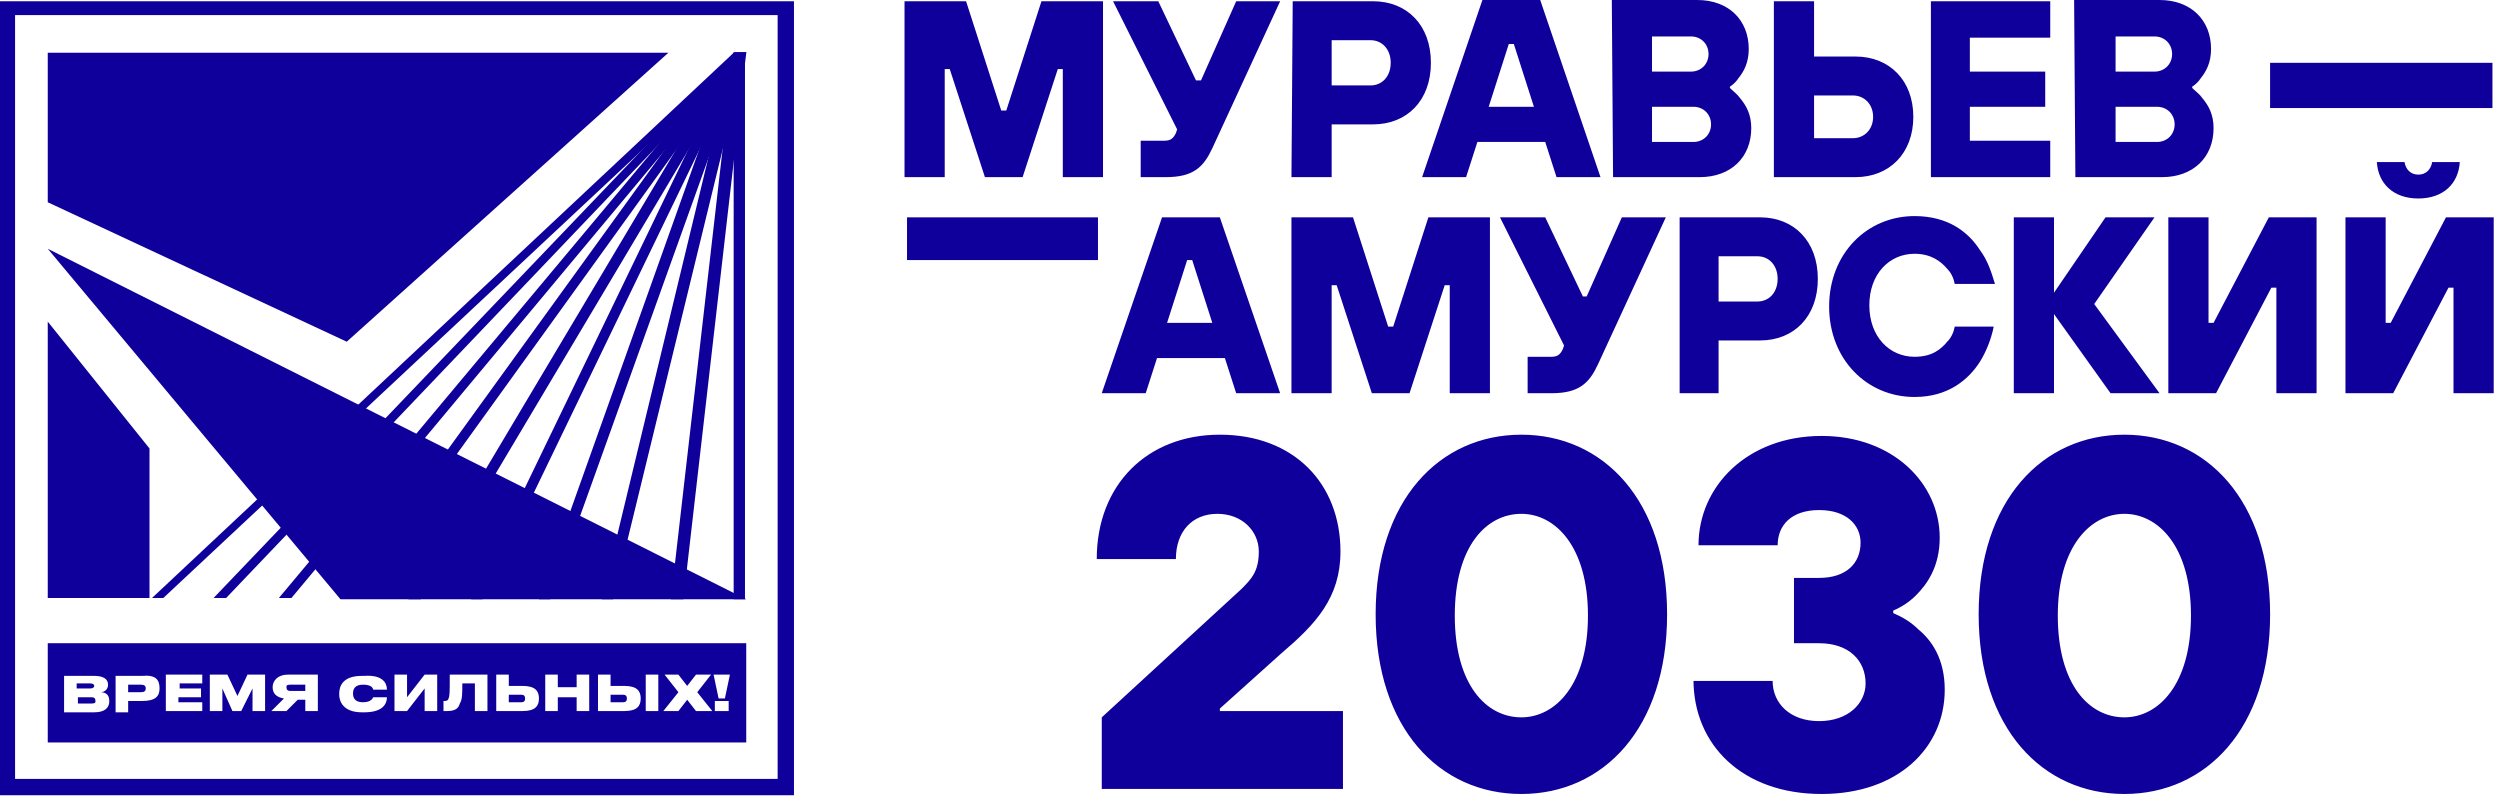 <?xml version="1.0" encoding="UTF-8"?> <svg xmlns="http://www.w3.org/2000/svg" width="199" height="64" viewBox="0 0 199 64" fill="none"> <path d="M61.9 62.001H1.2V1.201H61.9V62.001ZM63.2 0.101H0V63.301H63.2V0.101Z" fill="#0F009C"></path> <path d="M3.801 19.801L27.101 47.701H59.401L3.801 19.801Z" fill="#0F009C"></path> <path d="M3.801 25.601V47.601H11.901V35.701L3.801 25.601Z" fill="#0F009C"></path> <path d="M3.801 16.1L27.601 27.2L53.201 4.2H3.801V16.1Z" fill="#0F009C"></path> <path d="M59.3 4.2H58.4V47.7H59.3V4.2Z" fill="#0F009C"></path> <path d="M12.1 47.6L58.4 4.2H59.4L13 47.6H12.1Z" fill="#0F009C"></path> <path d="M22.199 47.6L58.499 4.2H59.399L23.199 47.6H22.199Z" fill="#0F009C"></path> <path d="M17 47.6L58.5 4.2H59.4L18 47.6H17Z" fill="#0F009C"></path> <path d="M27.1 47.6L58.5 4.2H59.4L28.1 47.6H27.1Z" fill="#0F009C"></path> <path d="M32.5 47.7L58.4 4.2H59.4L33.5 47.7H32.5Z" fill="#0F009C"></path> <path d="M37.5 47.7L58.5 4.2H59.4L38.4 47.7H37.5Z" fill="#0F009C"></path> <path d="M42.9 47.7L58.4 4.2H59.4L43.8 47.7H42.9Z" fill="#0F009C"></path> <path d="M47.9 47.7L58.4 4.2H59.4L48.8 47.7H47.9Z" fill="#0F009C"></path> <path d="M53.4 47.7L58.4 4.2H59.4L54.4 47.7H53.4Z" fill="#0F009C"></path> <path d="M198.399 5H180.699V8.6H198.399V5Z" fill="#0F009C"></path> <path d="M168.4 11.3V8.5H171.7C172.5 8.5 173.1 9.1 173.1 9.9C173.1 10.7 172.5 11.3 171.7 11.3H168.4V11.3ZM168.4 5.7V2.9H171.5C172.3 2.9 172.9 3.5 172.9 4.3C172.9 5.1 172.3 5.7 171.5 5.7H168.4ZM165.2 14.1H172.1C174.6 14.1 176.2 12.5 176.2 10.2C176.2 9.1 175.8 8.4 175.3 7.8C175.1 7.5 174.8 7.3 174.5 7V6.9C174.8 6.7 175 6.5 175.2 6.2C175.6 5.7 176 5 176 3.9C176 1.6 174.4 0 171.9 0H165.1L165.2 14.1ZM153.7 14.1H163.2V11.2H156.8V8.5H162.8V5.7H156.8V3H163.2V0.1H153.7V14.1ZM144.4 11V7.6H147.5C148.4 7.6 149.1 8.3 149.1 9.3C149.1 10.3 148.4 11 147.5 11H144.4ZM141.3 14.1H147.7C150.4 14.1 152.3 12.2 152.3 9.3C152.3 6.4 150.4 4.5 147.7 4.5H144.4V0.1H141.2V14.1H141.3ZM131.5 11.3V8.5H134.8C135.6 8.5 136.2 9.1 136.2 9.9C136.2 10.7 135.6 11.3 134.8 11.3H131.5V11.3ZM131.5 5.7V2.9H134.6C135.4 2.9 136 3.5 136 4.3C136 5.1 135.4 5.7 134.6 5.7H131.5ZM128.4 14.1H135.3C137.8 14.1 139.4 12.5 139.4 10.2C139.4 9.1 139 8.4 138.5 7.8C138.3 7.5 138 7.3 137.7 7V6.9C138 6.7 138.2 6.5 138.4 6.2C138.8 5.7 139.2 5 139.2 3.9C139.2 1.6 137.6 0 135.1 0H128.3L128.4 14.1ZM118.5 8.5L120.1 3.5H120.5L122.1 8.5H118.5ZM113.2 14.1H116.7L117.6 11.3H123L123.9 14.1H127.4L122.6 0H118L113.2 14.1ZM106 6.8V3.2H109.1C110 3.2 110.7 3.9 110.7 5C110.7 6.1 110 6.8 109.1 6.8H106ZM102.8 14.1H106V9.9H109.3C112 9.9 113.9 8 113.9 5C113.9 2 112 0.1 109.3 0.1H102.9L102.8 14.1ZM90.9 14.1H92.8C95 14.1 95.8 13.3 96.5 11.8L101.9 0.1H98.4L95.6 6.4H95.2L92.2 0.1H88.6L93.7 10.3L93.6 10.6C93.4 11 93.2 11.2 92.7 11.2H90.8V14.1H90.9ZM72 14.1H75.2V5.5H75.6L78.4 14.1H81.4L84.2 5.5H84.6V14.1H87.8V0.1H82.9L80.1 8.8H79.7L76.9 0.1H72V14.1Z" fill="#0F009C"></path> <path d="M189.199 12.9C189.299 14.6 190.499 15.8 192.499 15.8C194.499 15.8 195.699 14.6 195.799 12.9H193.599C193.499 13.5 193.099 13.9 192.499 13.9C191.899 13.9 191.499 13.5 191.399 12.9H189.199ZM186.699 31.3H190.499L194.899 22.9H195.299V31.3H198.499V17.3H194.699L190.299 25.7H189.899V17.3H186.699V31.3ZM172.599 31.3H176.399L180.799 22.9H181.199V31.3H184.399V17.3H180.599L176.199 25.7H175.799V17.3H172.599V31.3ZM160.299 31.3H163.499V25L167.999 31.3H171.899L166.699 24.2L171.499 17.3H167.599L163.499 23.3V17.3H160.299V31.3ZM155.599 26C155.499 26.5 155.299 26.9 154.999 27.2C154.499 27.8 153.799 28.4 152.399 28.4C150.399 28.4 148.799 26.8 148.799 24.3C148.799 21.8 150.399 20.2 152.399 20.2C153.699 20.2 154.499 20.8 154.999 21.4C155.299 21.7 155.499 22.1 155.599 22.6H158.799C158.499 21.6 158.199 20.7 157.599 19.9C156.699 18.5 155.099 17.2 152.399 17.2C148.599 17.2 145.599 20.2 145.599 24.4C145.599 28.6 148.599 31.6 152.399 31.6C155.099 31.6 156.699 30.2 157.599 28.8C158.099 28 158.499 27 158.699 26H155.599ZM136.799 24V20.4H139.899C140.799 20.4 141.499 21.1 141.499 22.2C141.499 23.3 140.799 24 139.899 24C139.799 24 136.799 24 136.799 24ZM133.599 31.3H136.799V27.1H140.099C142.799 27.1 144.699 25.2 144.699 22.2C144.699 19.2 142.799 17.3 140.099 17.3H133.699V31.3H133.599ZM121.599 31.3H123.499C125.699 31.3 126.499 30.5 127.199 29L132.599 17.3H129.099L126.299 23.6H125.999L122.999 17.3H119.399L124.499 27.5L124.399 27.8C124.199 28.2 123.999 28.4 123.499 28.4H121.599V31.3ZM102.799 31.3H105.999V22.7H106.399L109.199 31.3H112.199L114.999 22.7H115.399V31.3H118.599V17.3H113.699L110.899 26H110.499L107.699 17.3H102.799C102.799 17.3 102.799 31.3 102.799 31.3ZM92.899 25.7L94.499 20.7H94.899L96.499 25.7H92.899ZM87.699 31.3H91.199L92.099 28.5H97.499L98.399 31.3H101.899L97.099 17.3H92.499L87.699 31.3Z" fill="#0F009C"></path> <path d="M87.399 17.301H72.199V20.701H87.399V17.301Z" fill="#0F009C"></path> <path d="M169.101 57.101C166.301 57.101 163.801 54.501 163.801 49.001C163.801 43.501 166.401 40.901 169.101 40.901C171.801 40.901 174.401 43.501 174.401 49.001C174.401 54.501 171.801 57.101 169.101 57.101ZM169.101 63.201C175.601 63.201 180.701 58.001 180.701 48.901C180.701 39.801 175.601 34.601 169.101 34.601C162.601 34.601 157.501 39.801 157.501 48.901C157.501 58.001 162.601 63.201 169.101 63.201ZM134.801 54.101C134.801 59.301 138.701 63.201 145.001 63.201C151.101 63.201 154.801 59.501 154.801 54.901C154.801 52.501 153.801 51.001 152.701 50.101C152.101 49.501 151.401 49.101 150.701 48.801V48.601C151.401 48.301 152.001 47.901 152.501 47.401C153.401 46.501 154.401 45.101 154.401 42.801C154.401 38.501 150.701 34.701 145.001 34.701C139.101 34.701 135.201 38.701 135.201 43.401H141.501C141.501 41.801 142.601 40.601 144.801 40.601C147.001 40.601 148.101 41.801 148.101 43.201C148.101 44.801 147.001 46.001 144.801 46.001H142.801V51.201H144.801C147.201 51.201 148.501 52.601 148.501 54.401C148.501 56.001 147.101 57.401 144.801 57.401C142.501 57.401 141.101 56.001 141.101 54.201H134.801V54.101ZM121.101 57.101C118.301 57.101 115.801 54.501 115.801 49.001C115.801 43.501 118.301 40.901 121.101 40.901C123.801 40.901 126.401 43.501 126.401 49.001C126.401 54.501 123.801 57.101 121.101 57.101ZM121.101 63.201C127.601 63.201 132.701 58.001 132.701 48.901C132.701 39.801 127.601 34.601 121.101 34.601C114.601 34.601 109.501 39.801 109.501 48.901C109.501 58.001 114.601 63.201 121.101 63.201ZM87.701 62.801H106.901V56.601H97.101V56.401L102.001 52.001C104.701 49.701 106.701 47.601 106.701 43.901C106.701 38.501 103.001 34.601 97.101 34.601C91.301 34.601 87.301 38.601 87.301 44.501H93.601C93.601 42.301 94.901 40.901 96.901 40.901C98.901 40.901 100.201 42.301 100.201 43.901C100.201 45.501 99.601 46.101 98.801 46.901L87.701 57.101V62.801Z" fill="#0F009C"></path> <path d="M22.801 54.7C22.801 54.9 22.901 55 23.101 55H24.301V54.5H23.101C22.801 54.5 22.801 54.6 22.801 54.7Z" fill="#0F009C"></path> <path d="M11.201 54.5H10.201V55.1H11.201C11.501 55.1 11.601 55 11.601 54.8C11.601 54.6 11.501 54.5 11.201 54.5Z" fill="#0F009C"></path> <path d="M41.5 55.3H40.5V55.9H41.5C41.7 55.9 41.8 55.8 41.8 55.6C41.8 55.4 41.7 55.3 41.5 55.3Z" fill="#0F009C"></path> <path d="M49.602 55.3H48.602V55.9H49.602C49.802 55.9 49.902 55.8 49.902 55.6C49.902 55.4 49.802 55.3 49.602 55.3Z" fill="#0F009C"></path> <path d="M3.801 51.2V59.1H59.401V51.2H3.801V51.2ZM8.701 55.8C8.701 56.3 8.401 56.7 7.501 56.7H5.101V53.8H7.501C8.301 53.8 8.601 54.1 8.601 54.5C8.601 54.9 8.301 55.1 8.001 55.1C8.301 55.1 8.701 55.2 8.701 55.8ZM12.701 54.8C12.701 55.4 12.401 55.8 11.301 55.8H10.201V56.7H9.201V53.8H11.301C12.401 53.7 12.701 54.1 12.701 54.8ZM16.101 56.6H13.201V53.7H16.101V54.4H14.301V54.8H16.001V55.5H14.201V55.9H16.101V56.6V56.6ZM21.101 56.6H20.101V54.8L19.201 56.6H18.501L17.701 54.8V56.6H16.701V53.7H18.101L18.901 55.4L19.701 53.7H21.101V56.6ZM25.301 56.6H24.301V55.7H23.701L22.801 56.6H21.601L22.601 55.6C22.001 55.5 21.701 55.2 21.701 54.7C21.701 54.2 22.101 53.7 22.901 53.7H25.301V56.6ZM30.801 54.9H29.701C29.701 54.8 29.601 54.5 28.901 54.5C28.201 54.5 28.101 54.9 28.101 55.2C28.101 55.5 28.201 55.9 28.901 55.9C29.601 55.9 29.701 55.5 29.701 55.5H30.801C30.801 56 30.501 56.7 29.001 56.7H28.801C27.301 56.7 27.001 55.8 27.001 55.3V55.2C27.001 54.6 27.301 53.8 28.801 53.8H29.001C30.501 53.7 30.801 54.4 30.801 54.9ZM34.801 56.6H33.801V54.8L32.401 56.6H31.401V53.7H32.401V55.5L33.801 53.7H34.801V56.6ZM38.801 56.6H37.801V54.4H36.801C36.801 55.2 36.801 55.7 36.601 56C36.501 56.4 36.201 56.6 35.601 56.6H35.301V55.8H35.401C35.601 55.8 35.701 55.7 35.701 55.6C35.801 55.4 35.801 55.1 35.801 53.7H38.801V56.6ZM42.901 55.6C42.901 56.2 42.601 56.6 41.601 56.6H39.501V53.7H40.501V54.6H41.601C42.601 54.6 42.901 55 42.901 55.6ZM46.901 56.6H45.901V55.5H44.401V56.6H43.401V53.7H44.401V54.7H45.901V53.7H46.901V56.6ZM51.001 55.6C51.001 56.2 50.701 56.6 49.701 56.6H47.601V53.7H48.601V54.6H49.701C50.701 54.6 51.001 55 51.001 55.6ZM52.401 56.6H51.401V53.7H52.401V56.6ZM55.401 56.6L54.701 55.7L54.001 56.6H52.801L54.001 55.1L52.901 53.7H54.001L54.701 54.6L55.401 53.7H56.601L55.501 55.1L56.701 56.6H55.401ZM58.001 56.6H56.901V55.8H58.001V56.6ZM57.701 55.6H57.201L56.801 53.7H58.101L57.701 55.6Z" fill="#0F009C"></path> <path d="M7.301 55.5H6.201V56H7.301C7.601 56 7.601 55.9 7.601 55.8C7.601 55.6 7.501 55.5 7.301 55.5Z" fill="#0F009C"></path> <path d="M7.502 54.6C7.502 54.5 7.402 54.4 7.202 54.4H6.102V54.8H7.202C7.402 54.8 7.502 54.7 7.502 54.6Z" fill="#0F009C"></path> </svg> 